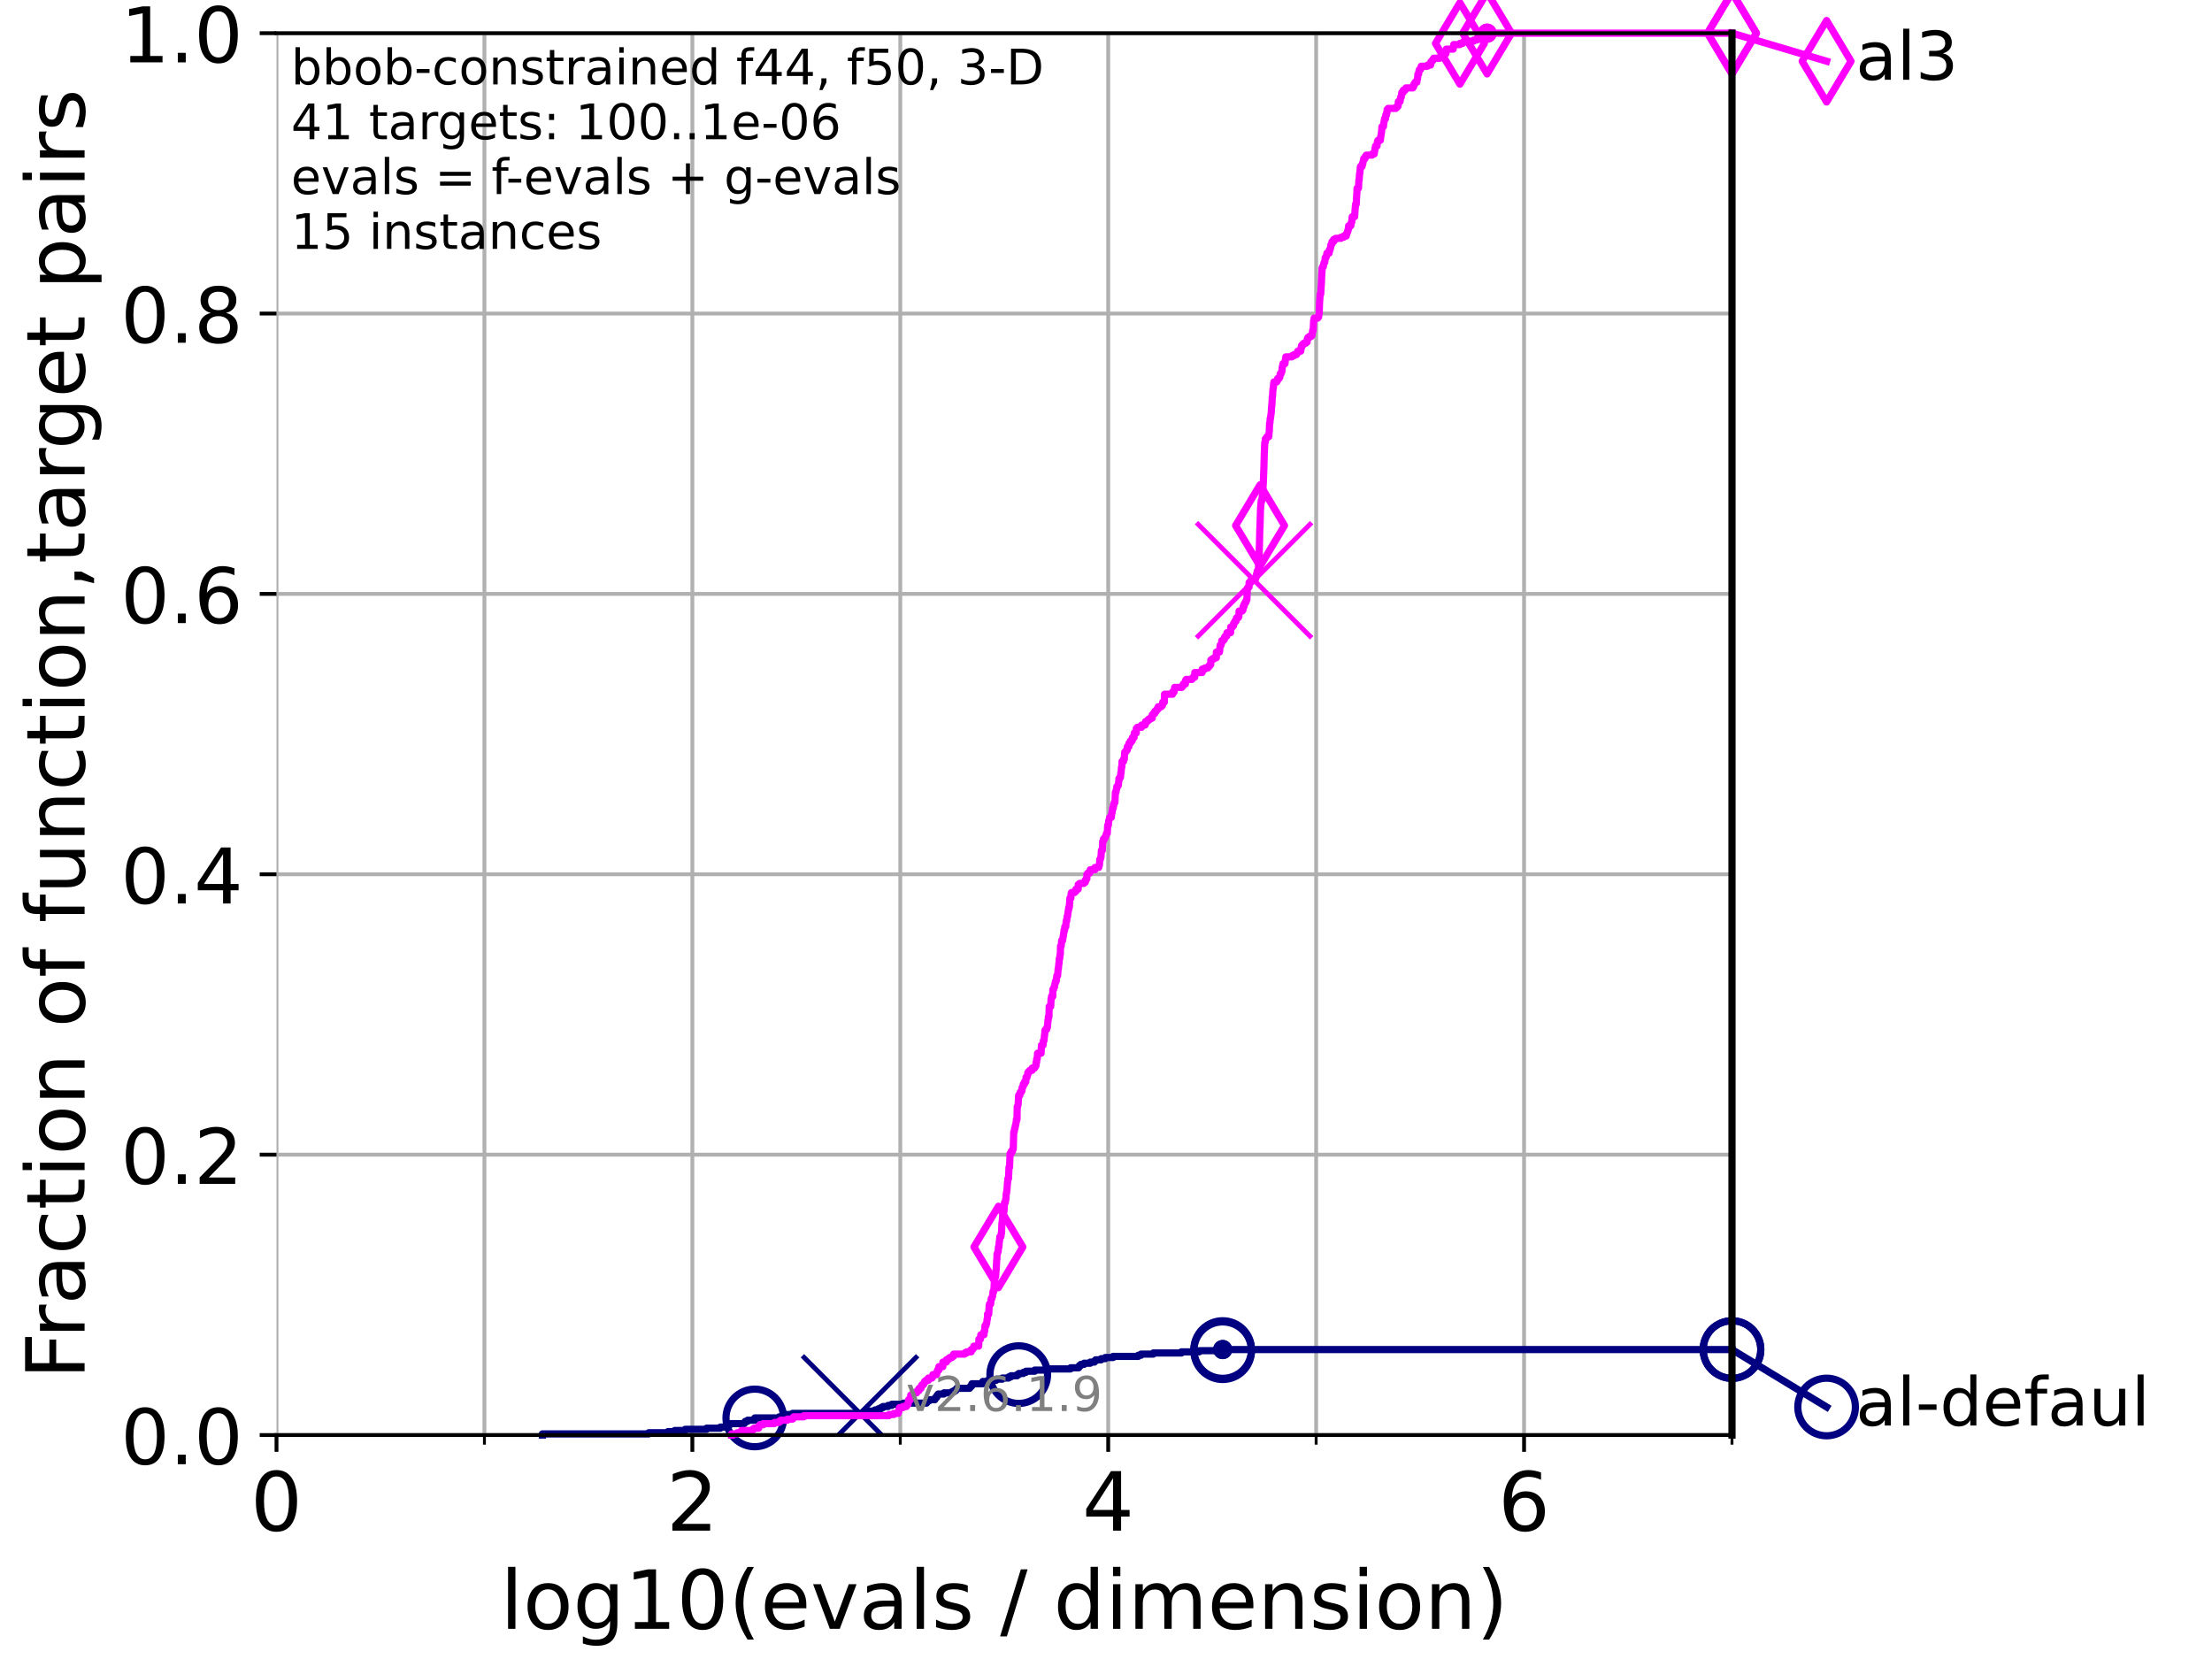 <?xml version="1.0" encoding="utf-8" standalone="no"?>
<!DOCTYPE svg PUBLIC "-//W3C//DTD SVG 1.1//EN"
  "http://www.w3.org/Graphics/SVG/1.1/DTD/svg11.dtd">
<!-- Created with matplotlib (https://matplotlib.org/) -->
<svg height="345.6pt" version="1.1" viewBox="0 0 460.8 345.6" width="460.8pt" xmlns="http://www.w3.org/2000/svg" xmlns:xlink="http://www.w3.org/1999/xlink">
 <defs>
  <style type="text/css">*{stroke-linecap:butt;stroke-linejoin:round;}</style>
 </defs>
 <g id="figure_1">
  <g id="patch_1">
   <path d="M 0 345.6 
L 460.8 345.6 
L 460.8 0 
L 0 0 
z
" style="fill:#ffffff;"/>
  </g>
  <g id="axes_1">
   <g id="patch_2">
    <path d="M 57.6 298.944 
L 360.806 298.944 
L 360.806 6.912 
L 57.6 6.912 
z
" style="fill:#ffffff;"/>
   </g>
   <g id="matplotlib.axis_1">
    <g id="xtick_1">
     <g id="line2d_1">
      <path clip-path="url(#p8fd0bdaa18)" d="M 57.6 298.944 
L 57.6 6.912 
" style="fill:none;stroke:#b0b0b0;stroke-linecap:square;stroke-width:0.8;"/>
     </g>
     <g id="line2d_2">
      <defs>
       <path d="M 0 0 
L 0 3.5 
" id="m3ab7ff0b53" style="stroke:#000000;stroke-width:0.8;"/>
      </defs>
      <g>
       <use style="stroke:#000000;stroke-width:0.8;" x="57.6" xlink:href="#m3ab7ff0b53" y="298.944"/>
      </g>
     </g>
     <g id="text_1">
      <!-- 0 -->
      <g transform="translate(52.192 318.861)scale(0.17 -0.17)">
       <defs>
        <path d="M 31.781 66.406 
Q 24.172 66.406 20.328 58.906 
Q 16.5 51.422 16.5 36.375 
Q 16.5 21.391 20.328 13.891 
Q 24.172 6.391 31.781 6.391 
Q 39.453 6.391 43.281 13.891 
Q 47.125 21.391 47.125 36.375 
Q 47.125 51.422 43.281 58.906 
Q 39.453 66.406 31.781 66.406 
z
M 31.781 74.219 
Q 44.047 74.219 50.516 64.516 
Q 56.984 54.828 56.984 36.375 
Q 56.984 17.969 50.516 8.266 
Q 44.047 -1.422 31.781 -1.422 
Q 19.531 -1.422 13.062 8.266 
Q 6.594 17.969 6.594 36.375 
Q 6.594 54.828 13.062 64.516 
Q 19.531 74.219 31.781 74.219 
z
" id="DejaVuSans-48"/>
       </defs>
       <use xlink:href="#DejaVuSans-48"/>
      </g>
     </g>
    </g>
    <g id="xtick_2">
     <g id="line2d_3">
      <path clip-path="url(#p8fd0bdaa18)" d="M 144.23 298.944 
L 144.23 6.912 
" style="fill:none;stroke:#b0b0b0;stroke-linecap:square;stroke-width:0.8;"/>
     </g>
     <g id="line2d_4">
      <g>
       <use style="stroke:#000000;stroke-width:0.8;" x="144.23" xlink:href="#m3ab7ff0b53" y="298.944"/>
      </g>
     </g>
     <g id="text_2">
      <!-- 2 -->
      <g transform="translate(138.822 318.861)scale(0.17 -0.17)">
       <defs>
        <path d="M 19.188 8.297 
L 53.609 8.297 
L 53.609 0 
L 7.328 0 
L 7.328 8.297 
Q 12.938 14.109 22.625 23.891 
Q 32.328 33.688 34.812 36.531 
Q 39.547 41.844 41.422 45.531 
Q 43.312 49.219 43.312 52.781 
Q 43.312 58.594 39.234 62.25 
Q 35.156 65.922 28.609 65.922 
Q 23.969 65.922 18.812 64.312 
Q 13.672 62.703 7.812 59.422 
L 7.812 69.391 
Q 13.766 71.781 18.938 73 
Q 24.125 74.219 28.422 74.219 
Q 39.75 74.219 46.484 68.547 
Q 53.219 62.891 53.219 53.422 
Q 53.219 48.922 51.531 44.891 
Q 49.859 40.875 45.406 35.406 
Q 44.188 33.984 37.641 27.219 
Q 31.109 20.453 19.188 8.297 
z
" id="DejaVuSans-50"/>
       </defs>
       <use xlink:href="#DejaVuSans-50"/>
      </g>
     </g>
    </g>
    <g id="xtick_3">
     <g id="line2d_5">
      <path clip-path="url(#p8fd0bdaa18)" d="M 230.861 298.944 
L 230.861 6.912 
" style="fill:none;stroke:#b0b0b0;stroke-linecap:square;stroke-width:0.8;"/>
     </g>
     <g id="line2d_6">
      <g>
       <use style="stroke:#000000;stroke-width:0.8;" x="230.861" xlink:href="#m3ab7ff0b53" y="298.944"/>
      </g>
     </g>
     <g id="text_3">
      <!-- 4 -->
      <g transform="translate(225.453 318.861)scale(0.17 -0.17)">
       <defs>
        <path d="M 37.797 64.312 
L 12.891 25.391 
L 37.797 25.391 
z
M 35.203 72.906 
L 47.609 72.906 
L 47.609 25.391 
L 58.016 25.391 
L 58.016 17.188 
L 47.609 17.188 
L 47.609 0 
L 37.797 0 
L 37.797 17.188 
L 4.891 17.188 
L 4.891 26.703 
z
" id="DejaVuSans-52"/>
       </defs>
       <use xlink:href="#DejaVuSans-52"/>
      </g>
     </g>
    </g>
    <g id="xtick_4">
     <g id="line2d_7">
      <path clip-path="url(#p8fd0bdaa18)" d="M 317.491 298.944 
L 317.491 6.912 
" style="fill:none;stroke:#b0b0b0;stroke-linecap:square;stroke-width:0.8;"/>
     </g>
     <g id="line2d_8">
      <g>
       <use style="stroke:#000000;stroke-width:0.8;" x="317.491" xlink:href="#m3ab7ff0b53" y="298.944"/>
      </g>
     </g>
     <g id="text_4">
      <!-- 6 -->
      <g transform="translate(312.083 318.861)scale(0.17 -0.17)">
       <defs>
        <path d="M 33.016 40.375 
Q 26.375 40.375 22.484 35.828 
Q 18.609 31.297 18.609 23.391 
Q 18.609 15.531 22.484 10.953 
Q 26.375 6.391 33.016 6.391 
Q 39.656 6.391 43.531 10.953 
Q 47.406 15.531 47.406 23.391 
Q 47.406 31.297 43.531 35.828 
Q 39.656 40.375 33.016 40.375 
z
M 52.594 71.297 
L 52.594 62.312 
Q 48.875 64.062 45.094 64.984 
Q 41.312 65.922 37.594 65.922 
Q 27.828 65.922 22.672 59.328 
Q 17.531 52.734 16.797 39.406 
Q 19.672 43.656 24.016 45.922 
Q 28.375 48.188 33.594 48.188 
Q 44.578 48.188 50.953 41.516 
Q 57.328 34.859 57.328 23.391 
Q 57.328 12.156 50.688 5.359 
Q 44.047 -1.422 33.016 -1.422 
Q 20.359 -1.422 13.672 8.266 
Q 6.984 17.969 6.984 36.375 
Q 6.984 53.656 15.188 63.938 
Q 23.391 74.219 37.203 74.219 
Q 40.922 74.219 44.703 73.484 
Q 48.484 72.75 52.594 71.297 
z
" id="DejaVuSans-54"/>
       </defs>
       <use xlink:href="#DejaVuSans-54"/>
      </g>
     </g>
    </g>
    <g id="xtick_5">
     <g id="line2d_9">
      <path clip-path="url(#p8fd0bdaa18)" d="M 100.915 298.944 
L 100.915 6.912 
" style="fill:none;stroke:#b0b0b0;stroke-linecap:square;stroke-width:0.8;"/>
     </g>
     <g id="line2d_10">
      <defs>
       <path d="M 0 0 
L 0 2 
" id="m802f79da03" style="stroke:#000000;stroke-width:0.6;"/>
      </defs>
      <g>
       <use style="stroke:#000000;stroke-width:0.6;" x="100.915" xlink:href="#m802f79da03" y="298.944"/>
      </g>
     </g>
    </g>
    <g id="xtick_6">
     <g id="line2d_11">
      <path clip-path="url(#p8fd0bdaa18)" d="M 187.546 298.944 
L 187.546 6.912 
" style="fill:none;stroke:#b0b0b0;stroke-linecap:square;stroke-width:0.8;"/>
     </g>
     <g id="line2d_12">
      <g>
       <use style="stroke:#000000;stroke-width:0.6;" x="187.546" xlink:href="#m802f79da03" y="298.944"/>
      </g>
     </g>
    </g>
    <g id="xtick_7">
     <g id="line2d_13">
      <path clip-path="url(#p8fd0bdaa18)" d="M 274.176 298.944 
L 274.176 6.912 
" style="fill:none;stroke:#b0b0b0;stroke-linecap:square;stroke-width:0.8;"/>
     </g>
     <g id="line2d_14">
      <g>
       <use style="stroke:#000000;stroke-width:0.6;" x="274.176" xlink:href="#m802f79da03" y="298.944"/>
      </g>
     </g>
    </g>
    <g id="xtick_8">
     <g id="line2d_15">
      <path clip-path="url(#p8fd0bdaa18)" d="M 360.806 298.944 
L 360.806 6.912 
" style="fill:none;stroke:#b0b0b0;stroke-linecap:square;stroke-width:0.8;"/>
     </g>
     <g id="line2d_16">
      <g>
       <use style="stroke:#000000;stroke-width:0.6;" x="360.806" xlink:href="#m802f79da03" y="298.944"/>
      </g>
     </g>
    </g>
    <g id="text_5">
     <!-- log10(evals / dimension) -->
     <g transform="translate(104.239 339.314)scale(0.17 -0.17)">
      <defs>
       <path d="M 9.422 75.984 
L 18.406 75.984 
L 18.406 0 
L 9.422 0 
z
" id="DejaVuSans-108"/>
       <path d="M 30.609 48.391 
Q 23.391 48.391 19.188 42.75 
Q 14.984 37.109 14.984 27.297 
Q 14.984 17.484 19.156 11.844 
Q 23.344 6.203 30.609 6.203 
Q 37.797 6.203 41.984 11.859 
Q 46.188 17.531 46.188 27.297 
Q 46.188 37.016 41.984 42.703 
Q 37.797 48.391 30.609 48.391 
z
M 30.609 56 
Q 42.328 56 49.016 48.375 
Q 55.719 40.766 55.719 27.297 
Q 55.719 13.875 49.016 6.219 
Q 42.328 -1.422 30.609 -1.422 
Q 18.844 -1.422 12.172 6.219 
Q 5.516 13.875 5.516 27.297 
Q 5.516 40.766 12.172 48.375 
Q 18.844 56 30.609 56 
z
" id="DejaVuSans-111"/>
       <path d="M 45.406 27.984 
Q 45.406 37.75 41.375 43.109 
Q 37.359 48.484 30.078 48.484 
Q 22.859 48.484 18.828 43.109 
Q 14.797 37.75 14.797 27.984 
Q 14.797 18.266 18.828 12.891 
Q 22.859 7.516 30.078 7.516 
Q 37.359 7.516 41.375 12.891 
Q 45.406 18.266 45.406 27.984 
z
M 54.391 6.781 
Q 54.391 -7.172 48.188 -13.984 
Q 42 -20.797 29.203 -20.797 
Q 24.469 -20.797 20.266 -20.094 
Q 16.062 -19.391 12.109 -17.922 
L 12.109 -9.188 
Q 16.062 -11.328 19.922 -12.344 
Q 23.781 -13.375 27.781 -13.375 
Q 36.625 -13.375 41.016 -8.766 
Q 45.406 -4.156 45.406 5.172 
L 45.406 9.625 
Q 42.625 4.781 38.281 2.391 
Q 33.938 0 27.875 0 
Q 17.828 0 11.672 7.656 
Q 5.516 15.328 5.516 27.984 
Q 5.516 40.672 11.672 48.328 
Q 17.828 56 27.875 56 
Q 33.938 56 38.281 53.609 
Q 42.625 51.219 45.406 46.391 
L 45.406 54.688 
L 54.391 54.688 
z
" id="DejaVuSans-103"/>
       <path d="M 12.406 8.297 
L 28.516 8.297 
L 28.516 63.922 
L 10.984 60.406 
L 10.984 69.391 
L 28.422 72.906 
L 38.281 72.906 
L 38.281 8.297 
L 54.391 8.297 
L 54.391 0 
L 12.406 0 
z
" id="DejaVuSans-49"/>
       <path d="M 31 75.875 
Q 24.469 64.656 21.281 53.656 
Q 18.109 42.672 18.109 31.391 
Q 18.109 20.125 21.312 9.062 
Q 24.516 -2 31 -13.188 
L 23.188 -13.188 
Q 15.875 -1.703 12.234 9.375 
Q 8.594 20.453 8.594 31.391 
Q 8.594 42.281 12.203 53.312 
Q 15.828 64.359 23.188 75.875 
z
" id="DejaVuSans-40"/>
       <path d="M 56.203 29.594 
L 56.203 25.203 
L 14.891 25.203 
Q 15.484 15.922 20.484 11.062 
Q 25.484 6.203 34.422 6.203 
Q 39.594 6.203 44.453 7.469 
Q 49.312 8.734 54.109 11.281 
L 54.109 2.781 
Q 49.266 0.734 44.188 -0.344 
Q 39.109 -1.422 33.891 -1.422 
Q 20.797 -1.422 13.156 6.188 
Q 5.516 13.812 5.516 26.812 
Q 5.516 40.234 12.766 48.109 
Q 20.016 56 32.328 56 
Q 43.359 56 49.781 48.891 
Q 56.203 41.797 56.203 29.594 
z
M 47.219 32.234 
Q 47.125 39.594 43.094 43.984 
Q 39.062 48.391 32.422 48.391 
Q 24.906 48.391 20.391 44.141 
Q 15.875 39.891 15.188 32.172 
z
" id="DejaVuSans-101"/>
       <path d="M 2.984 54.688 
L 12.5 54.688 
L 29.594 8.797 
L 46.688 54.688 
L 56.203 54.688 
L 35.688 0 
L 23.484 0 
z
" id="DejaVuSans-118"/>
       <path d="M 34.281 27.484 
Q 23.391 27.484 19.188 25 
Q 14.984 22.516 14.984 16.5 
Q 14.984 11.719 18.141 8.906 
Q 21.297 6.109 26.703 6.109 
Q 34.188 6.109 38.703 11.406 
Q 43.219 16.703 43.219 25.484 
L 43.219 27.484 
z
M 52.203 31.203 
L 52.203 0 
L 43.219 0 
L 43.219 8.297 
Q 40.141 3.328 35.547 0.953 
Q 30.953 -1.422 24.312 -1.422 
Q 15.922 -1.422 10.953 3.297 
Q 6 8.016 6 15.922 
Q 6 25.141 12.172 29.828 
Q 18.359 34.516 30.609 34.516 
L 43.219 34.516 
L 43.219 35.406 
Q 43.219 41.609 39.141 45 
Q 35.062 48.391 27.688 48.391 
Q 23 48.391 18.547 47.266 
Q 14.109 46.141 10.016 43.891 
L 10.016 52.203 
Q 14.938 54.109 19.578 55.047 
Q 24.219 56 28.609 56 
Q 40.484 56 46.344 49.844 
Q 52.203 43.703 52.203 31.203 
z
" id="DejaVuSans-97"/>
       <path d="M 44.281 53.078 
L 44.281 44.578 
Q 40.484 46.531 36.375 47.5 
Q 32.281 48.484 27.875 48.484 
Q 21.188 48.484 17.844 46.438 
Q 14.5 44.391 14.5 40.281 
Q 14.5 37.156 16.891 35.375 
Q 19.281 33.594 26.516 31.984 
L 29.594 31.297 
Q 39.156 29.25 43.188 25.516 
Q 47.219 21.781 47.219 15.094 
Q 47.219 7.469 41.188 3.016 
Q 35.156 -1.422 24.609 -1.422 
Q 20.219 -1.422 15.453 -0.562 
Q 10.688 0.297 5.422 2 
L 5.422 11.281 
Q 10.406 8.688 15.234 7.391 
Q 20.062 6.109 24.812 6.109 
Q 31.156 6.109 34.562 8.281 
Q 37.984 10.453 37.984 14.406 
Q 37.984 18.062 35.516 20.016 
Q 33.062 21.969 24.703 23.781 
L 21.578 24.516 
Q 13.234 26.266 9.516 29.906 
Q 5.812 33.547 5.812 39.891 
Q 5.812 47.609 11.281 51.797 
Q 16.75 56 26.812 56 
Q 31.781 56 36.172 55.266 
Q 40.578 54.547 44.281 53.078 
z
" id="DejaVuSans-115"/>
       <path id="DejaVuSans-32"/>
       <path d="M 25.391 72.906 
L 33.688 72.906 
L 8.297 -9.281 
L 0 -9.281 
z
" id="DejaVuSans-47"/>
       <path d="M 45.406 46.391 
L 45.406 75.984 
L 54.391 75.984 
L 54.391 0 
L 45.406 0 
L 45.406 8.203 
Q 42.578 3.328 38.25 0.953 
Q 33.938 -1.422 27.875 -1.422 
Q 17.969 -1.422 11.734 6.484 
Q 5.516 14.406 5.516 27.297 
Q 5.516 40.188 11.734 48.094 
Q 17.969 56 27.875 56 
Q 33.938 56 38.25 53.625 
Q 42.578 51.266 45.406 46.391 
z
M 14.797 27.297 
Q 14.797 17.391 18.875 11.75 
Q 22.953 6.109 30.078 6.109 
Q 37.203 6.109 41.297 11.75 
Q 45.406 17.391 45.406 27.297 
Q 45.406 37.203 41.297 42.844 
Q 37.203 48.484 30.078 48.484 
Q 22.953 48.484 18.875 42.844 
Q 14.797 37.203 14.797 27.297 
z
" id="DejaVuSans-100"/>
       <path d="M 9.422 54.688 
L 18.406 54.688 
L 18.406 0 
L 9.422 0 
z
M 9.422 75.984 
L 18.406 75.984 
L 18.406 64.594 
L 9.422 64.594 
z
" id="DejaVuSans-105"/>
       <path d="M 52 44.188 
Q 55.375 50.25 60.062 53.125 
Q 64.75 56 71.094 56 
Q 79.641 56 84.281 50.016 
Q 88.922 44.047 88.922 33.016 
L 88.922 0 
L 79.891 0 
L 79.891 32.719 
Q 79.891 40.578 77.094 44.375 
Q 74.312 48.188 68.609 48.188 
Q 61.625 48.188 57.562 43.547 
Q 53.516 38.922 53.516 30.906 
L 53.516 0 
L 44.484 0 
L 44.484 32.719 
Q 44.484 40.625 41.703 44.406 
Q 38.922 48.188 33.109 48.188 
Q 26.219 48.188 22.156 43.531 
Q 18.109 38.875 18.109 30.906 
L 18.109 0 
L 9.078 0 
L 9.078 54.688 
L 18.109 54.688 
L 18.109 46.188 
Q 21.188 51.219 25.484 53.609 
Q 29.781 56 35.688 56 
Q 41.656 56 45.828 52.969 
Q 50 49.953 52 44.188 
z
" id="DejaVuSans-109"/>
       <path d="M 54.891 33.016 
L 54.891 0 
L 45.906 0 
L 45.906 32.719 
Q 45.906 40.484 42.875 44.328 
Q 39.844 48.188 33.797 48.188 
Q 26.516 48.188 22.312 43.547 
Q 18.109 38.922 18.109 30.906 
L 18.109 0 
L 9.078 0 
L 9.078 54.688 
L 18.109 54.688 
L 18.109 46.188 
Q 21.344 51.125 25.703 53.562 
Q 30.078 56 35.797 56 
Q 45.219 56 50.047 50.172 
Q 54.891 44.344 54.891 33.016 
z
" id="DejaVuSans-110"/>
       <path d="M 8.016 75.875 
L 15.828 75.875 
Q 23.141 64.359 26.781 53.312 
Q 30.422 42.281 30.422 31.391 
Q 30.422 20.453 26.781 9.375 
Q 23.141 -1.703 15.828 -13.188 
L 8.016 -13.188 
Q 14.5 -2 17.703 9.062 
Q 20.906 20.125 20.906 31.391 
Q 20.906 42.672 17.703 53.656 
Q 14.5 64.656 8.016 75.875 
z
" id="DejaVuSans-41"/>
      </defs>
      <use xlink:href="#DejaVuSans-108"/>
      <use x="27.783" xlink:href="#DejaVuSans-111"/>
      <use x="88.965" xlink:href="#DejaVuSans-103"/>
      <use x="152.441" xlink:href="#DejaVuSans-49"/>
      <use x="216.064" xlink:href="#DejaVuSans-48"/>
      <use x="279.688" xlink:href="#DejaVuSans-40"/>
      <use x="318.701" xlink:href="#DejaVuSans-101"/>
      <use x="380.225" xlink:href="#DejaVuSans-118"/>
      <use x="439.404" xlink:href="#DejaVuSans-97"/>
      <use x="500.684" xlink:href="#DejaVuSans-108"/>
      <use x="528.467" xlink:href="#DejaVuSans-115"/>
      <use x="580.566" xlink:href="#DejaVuSans-32"/>
      <use x="612.354" xlink:href="#DejaVuSans-47"/>
      <use x="646.045" xlink:href="#DejaVuSans-32"/>
      <use x="677.832" xlink:href="#DejaVuSans-100"/>
      <use x="741.309" xlink:href="#DejaVuSans-105"/>
      <use x="769.092" xlink:href="#DejaVuSans-109"/>
      <use x="866.504" xlink:href="#DejaVuSans-101"/>
      <use x="928.027" xlink:href="#DejaVuSans-110"/>
      <use x="991.406" xlink:href="#DejaVuSans-115"/>
      <use x="1043.506" xlink:href="#DejaVuSans-105"/>
      <use x="1071.289" xlink:href="#DejaVuSans-111"/>
      <use x="1132.471" xlink:href="#DejaVuSans-110"/>
      <use x="1195.85" xlink:href="#DejaVuSans-41"/>
     </g>
    </g>
   </g>
   <g id="matplotlib.axis_2">
    <g id="ytick_1">
     <g id="line2d_17">
      <path clip-path="url(#p8fd0bdaa18)" d="M 57.6 298.944 
L 360.806 298.944 
" style="fill:none;stroke:#b0b0b0;stroke-linecap:square;stroke-width:0.8;"/>
     </g>
     <g id="line2d_18">
      <defs>
       <path d="M 0 0 
L -3.5 0 
" id="m64f5d61d8f" style="stroke:#000000;stroke-width:0.8;"/>
      </defs>
      <g>
       <use style="stroke:#000000;stroke-width:0.8;" x="57.6" xlink:href="#m64f5d61d8f" y="298.944"/>
      </g>
     </g>
     <g id="text_6">
      <!-- 0.0 -->
      <g transform="translate(25.155 305.023)scale(0.16 -0.16)">
       <defs>
        <path d="M 10.688 12.406 
L 21 12.406 
L 21 0 
L 10.688 0 
z
" id="DejaVuSans-46"/>
       </defs>
       <use xlink:href="#DejaVuSans-48"/>
       <use x="63.623" xlink:href="#DejaVuSans-46"/>
       <use x="95.41" xlink:href="#DejaVuSans-48"/>
      </g>
     </g>
    </g>
    <g id="ytick_2">
     <g id="line2d_19">
      <path clip-path="url(#p8fd0bdaa18)" d="M 57.6 240.538 
L 360.806 240.538 
" style="fill:none;stroke:#b0b0b0;stroke-linecap:square;stroke-width:0.8;"/>
     </g>
     <g id="line2d_20">
      <g>
       <use style="stroke:#000000;stroke-width:0.8;" x="57.6" xlink:href="#m64f5d61d8f" y="240.538"/>
      </g>
     </g>
     <g id="text_7">
      <!-- 0.2 -->
      <g transform="translate(25.155 246.616)scale(0.16 -0.16)">
       <use xlink:href="#DejaVuSans-48"/>
       <use x="63.623" xlink:href="#DejaVuSans-46"/>
       <use x="95.41" xlink:href="#DejaVuSans-50"/>
      </g>
     </g>
    </g>
    <g id="ytick_3">
     <g id="line2d_21">
      <path clip-path="url(#p8fd0bdaa18)" d="M 57.6 182.131 
L 360.806 182.131 
" style="fill:none;stroke:#b0b0b0;stroke-linecap:square;stroke-width:0.8;"/>
     </g>
     <g id="line2d_22">
      <g>
       <use style="stroke:#000000;stroke-width:0.8;" x="57.6" xlink:href="#m64f5d61d8f" y="182.131"/>
      </g>
     </g>
     <g id="text_8">
      <!-- 0.4 -->
      <g transform="translate(25.155 188.21)scale(0.16 -0.16)">
       <use xlink:href="#DejaVuSans-48"/>
       <use x="63.623" xlink:href="#DejaVuSans-46"/>
       <use x="95.41" xlink:href="#DejaVuSans-52"/>
      </g>
     </g>
    </g>
    <g id="ytick_4">
     <g id="line2d_23">
      <path clip-path="url(#p8fd0bdaa18)" d="M 57.6 123.725 
L 360.806 123.725 
" style="fill:none;stroke:#b0b0b0;stroke-linecap:square;stroke-width:0.8;"/>
     </g>
     <g id="line2d_24">
      <g>
       <use style="stroke:#000000;stroke-width:0.8;" x="57.6" xlink:href="#m64f5d61d8f" y="123.725"/>
      </g>
     </g>
     <g id="text_9">
      <!-- 0.6 -->
      <g transform="translate(25.155 129.804)scale(0.16 -0.16)">
       <use xlink:href="#DejaVuSans-48"/>
       <use x="63.623" xlink:href="#DejaVuSans-46"/>
       <use x="95.41" xlink:href="#DejaVuSans-54"/>
      </g>
     </g>
    </g>
    <g id="ytick_5">
     <g id="line2d_25">
      <path clip-path="url(#p8fd0bdaa18)" d="M 57.6 65.318 
L 360.806 65.318 
" style="fill:none;stroke:#b0b0b0;stroke-linecap:square;stroke-width:0.8;"/>
     </g>
     <g id="line2d_26">
      <g>
       <use style="stroke:#000000;stroke-width:0.8;" x="57.6" xlink:href="#m64f5d61d8f" y="65.318"/>
      </g>
     </g>
     <g id="text_10">
      <!-- 0.8 -->
      <g transform="translate(25.155 71.397)scale(0.16 -0.16)">
       <defs>
        <path d="M 31.781 34.625 
Q 24.75 34.625 20.719 30.859 
Q 16.703 27.094 16.703 20.516 
Q 16.703 13.922 20.719 10.156 
Q 24.75 6.391 31.781 6.391 
Q 38.812 6.391 42.859 10.172 
Q 46.922 13.969 46.922 20.516 
Q 46.922 27.094 42.891 30.859 
Q 38.875 34.625 31.781 34.625 
z
M 21.922 38.812 
Q 15.578 40.375 12.031 44.719 
Q 8.5 49.078 8.5 55.328 
Q 8.5 64.062 14.719 69.141 
Q 20.953 74.219 31.781 74.219 
Q 42.672 74.219 48.875 69.141 
Q 55.078 64.062 55.078 55.328 
Q 55.078 49.078 51.531 44.719 
Q 48 40.375 41.703 38.812 
Q 48.828 37.156 52.797 32.312 
Q 56.781 27.484 56.781 20.516 
Q 56.781 9.906 50.312 4.234 
Q 43.844 -1.422 31.781 -1.422 
Q 19.734 -1.422 13.25 4.234 
Q 6.781 9.906 6.781 20.516 
Q 6.781 27.484 10.781 32.312 
Q 14.797 37.156 21.922 38.812 
z
M 18.312 54.391 
Q 18.312 48.734 21.844 45.562 
Q 25.391 42.391 31.781 42.391 
Q 38.141 42.391 41.719 45.562 
Q 45.312 48.734 45.312 54.391 
Q 45.312 60.062 41.719 63.234 
Q 38.141 66.406 31.781 66.406 
Q 25.391 66.406 21.844 63.234 
Q 18.312 60.062 18.312 54.391 
z
" id="DejaVuSans-56"/>
       </defs>
       <use xlink:href="#DejaVuSans-48"/>
       <use x="63.623" xlink:href="#DejaVuSans-46"/>
       <use x="95.41" xlink:href="#DejaVuSans-56"/>
      </g>
     </g>
    </g>
    <g id="ytick_6">
     <g id="line2d_27">
      <path clip-path="url(#p8fd0bdaa18)" d="M 57.6 6.912 
L 360.806 6.912 
" style="fill:none;stroke:#b0b0b0;stroke-linecap:square;stroke-width:0.8;"/>
     </g>
     <g id="line2d_28">
      <g>
       <use style="stroke:#000000;stroke-width:0.8;" x="57.6" xlink:href="#m64f5d61d8f" y="6.912"/>
      </g>
     </g>
     <g id="text_11">
      <!-- 1.0 -->
      <g transform="translate(25.155 12.991)scale(0.16 -0.16)">
       <use xlink:href="#DejaVuSans-49"/>
       <use x="63.623" xlink:href="#DejaVuSans-46"/>
       <use x="95.41" xlink:href="#DejaVuSans-48"/>
      </g>
     </g>
    </g>
    <g id="text_12">
     <!-- Fraction of function,target pairs -->
     <g transform="translate(17.62 287.313)rotate(-90)scale(0.17 -0.17)">
      <defs>
       <path d="M 9.812 72.906 
L 51.703 72.906 
L 51.703 64.594 
L 19.672 64.594 
L 19.672 43.109 
L 48.578 43.109 
L 48.578 34.812 
L 19.672 34.812 
L 19.672 0 
L 9.812 0 
z
" id="DejaVuSans-70"/>
       <path d="M 41.109 46.297 
Q 39.594 47.172 37.812 47.578 
Q 36.031 48 33.891 48 
Q 26.266 48 22.188 43.047 
Q 18.109 38.094 18.109 28.812 
L 18.109 0 
L 9.078 0 
L 9.078 54.688 
L 18.109 54.688 
L 18.109 46.188 
Q 20.953 51.172 25.484 53.578 
Q 30.031 56 36.531 56 
Q 37.453 56 38.578 55.875 
Q 39.703 55.766 41.062 55.516 
z
" id="DejaVuSans-114"/>
       <path d="M 48.781 52.594 
L 48.781 44.188 
Q 44.969 46.297 41.141 47.344 
Q 37.312 48.391 33.406 48.391 
Q 24.656 48.391 19.812 42.844 
Q 14.984 37.312 14.984 27.297 
Q 14.984 17.281 19.812 11.734 
Q 24.656 6.203 33.406 6.203 
Q 37.312 6.203 41.141 7.25 
Q 44.969 8.297 48.781 10.406 
L 48.781 2.094 
Q 45.016 0.344 40.984 -0.531 
Q 36.969 -1.422 32.422 -1.422 
Q 20.062 -1.422 12.781 6.344 
Q 5.516 14.109 5.516 27.297 
Q 5.516 40.672 12.859 48.328 
Q 20.219 56 33.016 56 
Q 37.156 56 41.109 55.141 
Q 45.062 54.297 48.781 52.594 
z
" id="DejaVuSans-99"/>
       <path d="M 18.312 70.219 
L 18.312 54.688 
L 36.812 54.688 
L 36.812 47.703 
L 18.312 47.703 
L 18.312 18.016 
Q 18.312 11.328 20.141 9.422 
Q 21.969 7.516 27.594 7.516 
L 36.812 7.516 
L 36.812 0 
L 27.594 0 
Q 17.188 0 13.234 3.875 
Q 9.281 7.766 9.281 18.016 
L 9.281 47.703 
L 2.688 47.703 
L 2.688 54.688 
L 9.281 54.688 
L 9.281 70.219 
z
" id="DejaVuSans-116"/>
       <path d="M 37.109 75.984 
L 37.109 68.5 
L 28.516 68.5 
Q 23.688 68.5 21.797 66.547 
Q 19.922 64.594 19.922 59.516 
L 19.922 54.688 
L 34.719 54.688 
L 34.719 47.703 
L 19.922 47.703 
L 19.922 0 
L 10.891 0 
L 10.891 47.703 
L 2.297 47.703 
L 2.297 54.688 
L 10.891 54.688 
L 10.891 58.5 
Q 10.891 67.625 15.141 71.797 
Q 19.391 75.984 28.609 75.984 
z
" id="DejaVuSans-102"/>
       <path d="M 8.5 21.578 
L 8.5 54.688 
L 17.484 54.688 
L 17.484 21.922 
Q 17.484 14.156 20.5 10.266 
Q 23.531 6.391 29.594 6.391 
Q 36.859 6.391 41.078 11.031 
Q 45.312 15.672 45.312 23.688 
L 45.312 54.688 
L 54.297 54.688 
L 54.297 0 
L 45.312 0 
L 45.312 8.406 
Q 42.047 3.422 37.719 1 
Q 33.406 -1.422 27.688 -1.422 
Q 18.266 -1.422 13.375 4.438 
Q 8.5 10.297 8.5 21.578 
z
M 31.109 56 
z
" id="DejaVuSans-117"/>
       <path d="M 11.719 12.406 
L 22.016 12.406 
L 22.016 4 
L 14.016 -11.625 
L 7.719 -11.625 
L 11.719 4 
z
" id="DejaVuSans-44"/>
       <path d="M 18.109 8.203 
L 18.109 -20.797 
L 9.078 -20.797 
L 9.078 54.688 
L 18.109 54.688 
L 18.109 46.391 
Q 20.953 51.266 25.266 53.625 
Q 29.594 56 35.594 56 
Q 45.562 56 51.781 48.094 
Q 58.016 40.188 58.016 27.297 
Q 58.016 14.406 51.781 6.484 
Q 45.562 -1.422 35.594 -1.422 
Q 29.594 -1.422 25.266 0.953 
Q 20.953 3.328 18.109 8.203 
z
M 48.688 27.297 
Q 48.688 37.203 44.609 42.844 
Q 40.531 48.484 33.406 48.484 
Q 26.266 48.484 22.188 42.844 
Q 18.109 37.203 18.109 27.297 
Q 18.109 17.391 22.188 11.75 
Q 26.266 6.109 33.406 6.109 
Q 40.531 6.109 44.609 11.75 
Q 48.688 17.391 48.688 27.297 
z
" id="DejaVuSans-112"/>
      </defs>
      <use xlink:href="#DejaVuSans-70"/>
      <use x="50.27" xlink:href="#DejaVuSans-114"/>
      <use x="91.383" xlink:href="#DejaVuSans-97"/>
      <use x="152.662" xlink:href="#DejaVuSans-99"/>
      <use x="207.643" xlink:href="#DejaVuSans-116"/>
      <use x="246.852" xlink:href="#DejaVuSans-105"/>
      <use x="274.635" xlink:href="#DejaVuSans-111"/>
      <use x="335.816" xlink:href="#DejaVuSans-110"/>
      <use x="399.195" xlink:href="#DejaVuSans-32"/>
      <use x="430.982" xlink:href="#DejaVuSans-111"/>
      <use x="492.164" xlink:href="#DejaVuSans-102"/>
      <use x="527.369" xlink:href="#DejaVuSans-32"/>
      <use x="559.156" xlink:href="#DejaVuSans-102"/>
      <use x="594.361" xlink:href="#DejaVuSans-117"/>
      <use x="657.74" xlink:href="#DejaVuSans-110"/>
      <use x="721.119" xlink:href="#DejaVuSans-99"/>
      <use x="776.1" xlink:href="#DejaVuSans-116"/>
      <use x="815.309" xlink:href="#DejaVuSans-105"/>
      <use x="843.092" xlink:href="#DejaVuSans-111"/>
      <use x="904.273" xlink:href="#DejaVuSans-110"/>
      <use x="967.652" xlink:href="#DejaVuSans-44"/>
      <use x="999.439" xlink:href="#DejaVuSans-116"/>
      <use x="1038.648" xlink:href="#DejaVuSans-97"/>
      <use x="1099.928" xlink:href="#DejaVuSans-114"/>
      <use x="1139.291" xlink:href="#DejaVuSans-103"/>
      <use x="1202.768" xlink:href="#DejaVuSans-101"/>
      <use x="1264.291" xlink:href="#DejaVuSans-116"/>
      <use x="1303.5" xlink:href="#DejaVuSans-32"/>
      <use x="1335.287" xlink:href="#DejaVuSans-112"/>
      <use x="1398.764" xlink:href="#DejaVuSans-97"/>
      <use x="1460.043" xlink:href="#DejaVuSans-105"/>
      <use x="1487.826" xlink:href="#DejaVuSans-114"/>
      <use x="1528.939" xlink:href="#DejaVuSans-115"/>
     </g>
    </g>
   </g>
   <g id="line2d_29">
    <defs>
     <path d="M 0 1.5 
C 0.398 1.5 0.779 1.342 1.061 1.061 
C 1.342 0.779 1.5 0.398 1.5 0 
C 1.5 -0.398 1.342 -0.779 1.061 -1.061 
C 0.779 -1.342 0.398 -1.5 0 -1.5 
C -0.398 -1.5 -0.779 -1.342 -1.061 -1.061 
C -1.342 -0.779 -1.5 -0.398 -1.5 0 
C -1.5 0.398 -1.342 0.779 -1.061 1.061 
C -0.779 1.342 -0.398 1.5 0 1.5 
z
" id="m1f25f65cf1" style="stroke:#000080;"/>
    </defs>
    <g>
     <use style="fill:#000080;stroke:#000080;" x="254.707" xlink:href="#m1f25f65cf1" y="281.137"/>
     <use style="fill:#000080;stroke:#000080;" x="254.707" xlink:href="#m1f25f65cf1" y="281.137"/>
    </g>
   </g>
   <g id="line2d_30">
    <path d="M 112.989 298.944 
L 112.989 298.707 
L 135.136 298.707 
L 135.136 298.469 
L 139.15 298.469 
L 139.15 298.232 
L 140.574 298.232 
L 140.574 297.994 
L 142.73 297.994 
L 142.73 297.757 
L 147.184 297.757 
L 147.184 297.519 
L 150.061 297.519 
L 150.061 297.282 
L 151.392 297.282 
L 151.478 296.807 
L 152.066 296.807 
L 152.066 296.57 
L 155.042 296.57 
L 155.042 296.332 
L 155.253 296.332 
L 155.253 296.095 
L 155.735 296.095 
L 155.735 295.857 
L 157.238 295.857 
L 157.238 295.383 
L 162.325 295.383 
L 162.325 295.145 
L 162.985 295.145 
L 162.985 294.908 
L 163.622 294.908 
L 163.622 294.67 
L 165.084 294.67 
L 165.084 294.433 
L 179.993 294.433 
L 179.993 294.196 
L 180.124 294.196 
L 180.124 293.958 
L 182.251 293.958 
L 182.251 293.721 
L 182.968 293.721 
L 182.968 293.483 
L 183.488 293.483 
L 183.488 293.246 
L 183.919 293.246 
L 183.919 293.008 
L 184.998 293.008 
L 184.998 292.771 
L 185.771 292.771 
L 185.771 292.534 
L 188.223 292.534 
L 188.223 292.296 
L 193.009 292.296 
L 193.009 292.059 
L 193.168 292.059 
L 193.168 291.821 
L 193.591 291.821 
L 193.591 291.584 
L 194.746 291.584 
L 194.746 291.346 
L 194.882 291.346 
L 194.882 291.109 
L 195.135 291.109 
L 195.236 290.634 
L 195.451 290.634 
L 195.451 290.397 
L 196.632 290.397 
L 196.632 290.159 
L 198.297 290.159 
L 198.297 289.922 
L 198.738 289.922 
L 198.738 289.684 
L 199.118 289.684 
L 199.118 289.447 
L 199.307 289.447 
L 199.307 289.21 
L 201.986 289.21 
L 201.986 288.972 
L 202.189 288.972 
L 202.189 288.735 
L 202.429 288.735 
L 202.469 288.26 
L 204.722 288.26 
L 204.735 287.785 
L 205.762 287.785 
L 205.762 287.548 
L 207.507 287.548 
L 207.507 287.31 
L 208.774 287.31 
L 208.774 287.073 
L 210.106 287.073 
L 210.106 286.835 
L 210.589 286.835 
L 210.589 286.598 
L 211.888 286.598 
L 211.888 286.361 
L 212.222 286.361 
L 212.222 286.123 
L 213.172 286.123 
L 213.172 285.886 
L 213.716 285.886 
L 213.716 285.648 
L 215.555 285.648 
L 215.555 285.411 
L 218.206 285.411 
L 218.206 285.173 
L 223.014 285.173 
L 223.014 284.936 
L 224.713 284.936 
L 224.713 284.699 
L 224.854 284.699 
L 224.854 284.461 
L 225.158 284.461 
L 225.158 284.224 
L 225.835 284.224 
L 225.835 283.986 
L 227.122 283.986 
L 227.122 283.749 
L 227.981 283.749 
L 227.981 283.511 
L 228.245 283.511 
L 228.245 283.274 
L 229.39 283.274 
L 229.39 283.037 
L 230.244 283.037 
L 230.244 282.799 
L 231.873 282.799 
L 231.873 282.562 
L 237.121 282.562 
L 237.121 282.324 
L 237.7 282.324 
L 237.7 282.087 
L 240.247 282.087 
L 240.247 281.849 
L 246.114 281.849 
L 246.114 281.612 
L 249.835 281.612 
L 249.835 281.375 
L 254.707 281.375 
L 254.707 281.137 
L 360.806 281.137 
L 360.806 281.137 
" style="fill:none;stroke:#000080;stroke-linecap:square;stroke-width:1.5;"/>
   </g>
   <g id="line2d_31">
    <defs>
     <path d="M 0 6 
C 1.591 6 3.117 5.368 4.243 4.243 
C 5.368 3.117 6 1.591 6 0 
C 6 -1.591 5.368 -3.117 4.243 -4.243 
C 3.117 -5.368 1.591 -6 0 -6 
C -1.591 -6 -3.117 -5.368 -4.243 -4.243 
C -5.368 -3.117 -6 -1.591 -6 0 
C -6 1.591 -5.368 3.117 -4.243 4.243 
C -3.117 5.368 -1.591 6 0 6 
z
" id="m66fccfaf4b" style="stroke:#000080;stroke-width:1.5;"/>
    </defs>
    <g>
     <use style="fill-opacity:0;stroke:#000080;stroke-width:1.5;" x="157.238" xlink:href="#m66fccfaf4b" y="295.383"/>
     <use style="fill-opacity:0;stroke:#000080;stroke-width:1.5;" x="212.222" xlink:href="#m66fccfaf4b" y="286.361"/>
     <use style="fill-opacity:0;stroke:#000080;stroke-width:1.5;" x="254.707" xlink:href="#m66fccfaf4b" y="281.375"/>
     <use style="fill-opacity:0;stroke:#000080;stroke-width:1.5;" x="254.707" xlink:href="#m66fccfaf4b" y="281.137"/>
     <use style="fill-opacity:0;stroke:#000080;stroke-width:1.5;" x="360.806" xlink:href="#m66fccfaf4b" y="281.137"/>
    </g>
   </g>
   <g id="line2d_32">
    <path style="fill:none;stroke:#000080;stroke-linecap:square;stroke-width:1.5;"/>
    <g/>
   </g>
   <g id="line2d_33">
    <path clip-path="url(#p8fd0bdaa18)" d="M 179.16 294.433 
" style="fill:none;stroke:#000080;stroke-linecap:square;stroke-width:1.5;"/>
    <defs>
     <path d="M -12 12 
L 12 -12 
M -12 -12 
L 12 12 
" id="ma443f3f42a" style="stroke:#000080;"/>
    </defs>
    <g clip-path="url(#p8fd0bdaa18)">
     <use style="fill:#000080;stroke:#000080;" x="179.16" xlink:href="#ma443f3f42a" y="294.433"/>
    </g>
   </g>
   <g id="line2d_34">
    <defs>
     <path d="M 0 1.5 
C 0.398 1.5 0.779 1.342 1.061 1.061 
C 1.342 0.779 1.5 0.398 1.5 0 
C 1.5 -0.398 1.342 -0.779 1.061 -1.061 
C 0.779 -1.342 0.398 -1.5 0 -1.5 
C -0.398 -1.5 -0.779 -1.342 -1.061 -1.061 
C -1.342 -0.779 -1.5 -0.398 -1.5 0 
C -1.5 0.398 -1.342 0.779 -1.061 1.061 
C -0.779 1.342 -0.398 1.5 0 1.5 
z
" id="m015c620c5a" style="stroke:#ff00ff;"/>
    </defs>
    <g>
     <use style="fill:#ff00ff;stroke:#ff00ff;" x="309.794" xlink:href="#m015c620c5a" y="6.912"/>
     <use style="fill:#ff00ff;stroke:#ff00ff;" x="309.794" xlink:href="#m015c620c5a" y="6.912"/>
    </g>
   </g>
   <g id="line2d_35">
    <path d="M 152.394 298.944 
L 152.394 298.707 
L 153.575 298.707 
L 153.575 298.469 
L 154.469 298.469 
L 154.469 297.994 
L 156.729 297.994 
L 156.729 297.757 
L 157.049 297.757 
L 157.049 297.519 
L 158.037 297.519 
L 158.037 297.045 
L 158.277 297.045 
L 158.277 296.807 
L 158.977 296.807 
L 158.977 296.57 
L 161.291 296.57 
L 161.291 296.332 
L 162.277 296.332 
L 162.277 296.095 
L 162.611 296.095 
L 162.611 295.857 
L 164.02 295.857 
L 164.02 295.62 
L 165.126 295.62 
L 165.126 295.383 
L 165.331 295.383 
L 165.331 295.145 
L 167.453 295.145 
L 167.453 294.908 
L 185.176 294.908 
L 185.176 294.67 
L 186.201 294.67 
L 186.201 294.433 
L 187.095 294.433 
L 187.095 294.196 
L 187.21 294.196 
L 187.299 293.483 
L 187.363 293.483 
L 187.363 293.246 
L 188.071 293.246 
L 188.071 293.008 
L 188.813 293.008 
L 188.813 292.771 
L 188.976 292.771 
L 188.976 292.534 
L 189.184 292.534 
L 189.276 291.584 
L 189.672 291.584 
L 189.717 290.634 
L 190.158 290.634 
L 190.267 290.159 
L 190.96 290.159 
L 190.96 289.922 
L 191.116 289.922 
L 191.116 289.684 
L 191.455 289.684 
L 191.476 289.21 
L 191.868 289.21 
L 191.918 288.735 
L 192.037 288.735 
L 192.037 288.497 
L 192.341 288.497 
L 192.341 288.26 
L 192.486 288.26 
L 192.486 288.022 
L 192.601 288.022 
L 192.601 287.785 
L 192.858 287.785 
L 192.858 287.548 
L 193.399 287.548 
L 193.399 287.073 
L 194.164 287.073 
L 194.164 286.835 
L 194.322 286.835 
L 194.322 286.361 
L 195.119 286.361 
L 195.119 285.886 
L 195.236 285.886 
L 195.294 285.411 
L 195.591 285.411 
L 195.591 284.699 
L 196.415 284.699 
L 196.422 283.749 
L 197.136 283.749 
L 197.136 283.274 
L 197.516 283.274 
L 197.516 283.037 
L 197.824 283.037 
L 197.824 282.799 
L 198.304 282.799 
L 198.304 282.562 
L 198.613 282.562 
L 198.655 282.087 
L 200.942 282.087 
L 200.942 281.849 
L 201.386 281.849 
L 201.386 281.612 
L 202.312 281.612 
L 202.312 281.137 
L 202.618 281.137 
L 202.618 280.9 
L 202.792 280.9 
L 202.864 280.425 
L 203.876 280.425 
L 203.918 279 
L 204.23 279 
L 204.318 278.051 
L 204.989 278.051 
L 204.989 277.338 
L 205.128 277.338 
L 205.192 276.151 
L 205.411 276.151 
L 205.46 275.676 
L 205.542 275.676 
L 205.643 274.727 
L 205.71 274.727 
L 205.71 273.777 
L 205.971 273.777 
L 206.069 271.878 
L 206.13 271.878 
L 206.13 271.64 
L 206.376 271.64 
L 206.463 270.69 
L 206.514 270.69 
L 206.514 270.453 
L 206.646 270.453 
L 206.737 269.978 
L 206.8 269.978 
L 206.858 269.029 
L 207.019 269.029 
L 207.121 267.367 
L 207.148 267.367 
L 207.21 266.417 
L 207.263 266.417 
L 207.28 265.942 
L 207.412 265.942 
L 207.49 264.517 
L 207.529 264.517 
L 207.637 262.381 
L 207.667 262.381 
L 207.697 261.194 
L 207.779 261.194 
L 207.89 260.719 
L 207.945 260.719 
L 207.987 259.769 
L 208.093 259.769 
L 208.168 258.582 
L 208.214 258.582 
L 208.289 257.632 
L 208.509 257.632 
L 208.583 256.92 
L 208.636 256.92 
L 208.717 254.783 
L 208.754 254.783 
L 208.863 253.359 
L 208.875 253.359 
L 208.875 252.884 
L 209.032 252.884 
L 209.112 252.409 
L 209.148 252.409 
L 209.255 250.509 
L 209.42 250.509 
L 209.503 249.797 
L 209.557 249.797 
L 209.615 248.61 
L 209.674 248.61 
L 209.778 247.66 
L 209.785 247.66 
L 209.885 246.236 
L 209.916 246.236 
L 209.965 245.524 
L 210.094 245.524 
L 210.192 243.149 
L 210.312 243.149 
L 210.413 240.3 
L 210.672 240.3 
L 210.672 239.825 
L 210.923 239.825 
L 210.988 239.35 
L 211.078 239.35 
L 211.182 235.789 
L 211.278 235.789 
L 211.359 235.077 
L 211.437 235.077 
L 211.539 234.365 
L 211.584 234.365 
L 211.692 233.652 
L 211.731 233.652 
L 211.731 233.177 
L 211.862 233.177 
L 211.903 230.566 
L 211.975 230.566 
L 212.074 230.091 
L 212.098 230.091 
L 212.196 228.192 
L 212.448 228.192 
L 212.448 227.717 
L 212.575 227.717 
L 212.575 227.479 
L 212.769 227.479 
L 212.769 227.242 
L 212.894 227.242 
L 212.933 226.53 
L 213.056 226.53 
L 213.056 226.292 
L 213.172 226.292 
L 213.172 225.817 
L 213.427 225.817 
L 213.436 225.342 
L 213.707 225.342 
L 213.744 224.393 
L 213.964 224.393 
L 214.05 223.918 
L 214.105 223.918 
L 214.105 223.443 
L 214.282 223.443 
L 214.282 223.206 
L 214.537 223.206 
L 214.537 222.968 
L 215.021 222.968 
L 215.021 222.493 
L 215.529 222.493 
L 215.529 222.256 
L 215.673 222.256 
L 215.673 222.018 
L 215.822 222.018 
L 215.824 221.306 
L 215.941 221.306 
L 215.952 220.594 
L 216.076 220.594 
L 216.137 219.407 
L 216.877 219.407 
L 216.95 217.745 
L 217.286 217.745 
L 217.363 216.795 
L 217.484 216.795 
L 217.588 215.608 
L 217.629 215.608 
L 217.672 214.658 
L 217.82 214.658 
L 217.82 214.421 
L 218.065 214.421 
L 218.129 213.946 
L 218.21 213.946 
L 218.313 212.522 
L 218.357 212.522 
L 218.396 211.809 
L 218.512 211.809 
L 218.57 209.672 
L 218.883 209.672 
L 218.961 208.01 
L 219.058 208.01 
L 219.058 207.536 
L 219.319 207.536 
L 219.324 206.111 
L 219.481 206.111 
L 219.561 205.636 
L 219.668 205.636 
L 219.768 204.924 
L 219.815 204.924 
L 219.867 204.449 
L 220.024 204.449 
L 220.117 203.499 
L 220.148 203.499 
L 220.148 203.262 
L 220.318 203.262 
L 220.428 201.837 
L 220.476 201.837 
L 220.584 200.65 
L 220.628 200.65 
L 220.656 199.701 
L 220.757 199.701 
L 220.843 198.751 
L 220.889 198.751 
L 220.928 197.089 
L 221.065 197.089 
L 221.171 195.902 
L 221.377 195.902 
L 221.485 194.952 
L 221.535 194.952 
L 221.598 194.24 
L 221.647 194.24 
L 221.647 193.765 
L 221.788 193.765 
L 221.815 193.053 
L 222.022 193.053 
L 222.094 191.866 
L 222.212 191.866 
L 222.291 190.916 
L 222.39 190.916 
L 222.492 189.966 
L 222.517 189.966 
L 222.564 189.491 
L 222.632 189.491 
L 222.632 189.017 
L 222.764 189.017 
L 222.87 187.117 
L 223.081 187.117 
L 223.131 186.167 
L 223.208 186.167 
L 223.208 185.93 
L 223.863 185.93 
L 223.863 185.693 
L 224.136 185.693 
L 224.136 185.218 
L 224.614 185.218 
L 224.614 184.268 
L 224.898 184.268 
L 224.898 184.031 
L 225.793 184.031 
L 225.793 183.793 
L 226.084 183.793 
L 226.084 183.318 
L 226.269 183.318 
L 226.269 183.081 
L 226.416 183.081 
L 226.416 182.131 
L 226.6 182.131 
L 226.6 181.894 
L 226.99 181.894 
L 226.99 181.656 
L 227.119 181.656 
L 227.119 181.182 
L 228.083 181.182 
L 228.083 180.707 
L 228.888 180.707 
L 228.937 180.232 
L 229.031 180.232 
L 229.097 179.045 
L 229.225 179.045 
L 229.298 178.57 
L 229.353 178.57 
L 229.449 177.145 
L 229.651 177.145 
L 229.716 175.246 
L 229.865 175.246 
L 229.865 174.771 
L 230.096 174.771 
L 230.096 174.534 
L 230.241 174.534 
L 230.335 174.059 
L 230.413 174.059 
L 230.498 173.584 
L 230.671 173.584 
L 230.751 171.922 
L 230.888 171.922 
L 230.958 170.972 
L 231.005 170.972 
L 231.108 170.497 
L 231.162 170.497 
L 231.162 170.26 
L 231.516 170.26 
L 231.599 169.31 
L 231.669 169.31 
L 231.765 168.361 
L 231.917 168.361 
L 231.946 167.648 
L 232.057 167.648 
L 232.112 167.173 
L 232.26 167.173 
L 232.353 165.037 
L 232.479 165.037 
L 232.587 164.324 
L 232.628 164.324 
L 232.654 163.85 
L 232.838 163.85 
L 232.838 163.612 
L 232.973 163.612 
L 233.058 162.662 
L 233.089 162.662 
L 233.089 162.188 
L 233.259 162.188 
L 233.259 161.95 
L 233.409 161.95 
L 233.49 161 
L 233.541 161 
L 233.627 159.813 
L 233.697 159.813 
L 233.745 158.626 
L 234.048 158.626 
L 234.048 158.151 
L 234.216 158.151 
L 234.288 156.727 
L 234.465 156.727 
L 234.465 156.489 
L 234.641 156.489 
L 234.641 156.252 
L 234.825 156.252 
L 234.846 155.54 
L 235.165 155.54 
L 235.184 154.827 
L 235.476 154.827 
L 235.476 154.353 
L 235.853 154.353 
L 235.905 153.64 
L 236.249 153.64 
L 236.289 152.691 
L 236.715 152.691 
L 236.715 151.741 
L 236.929 151.741 
L 236.929 151.503 
L 237.818 151.503 
L 237.818 151.029 
L 238.56 151.029 
L 238.645 150.316 
L 239.005 150.316 
L 239.005 150.079 
L 239.238 150.079 
L 239.238 149.841 
L 239.598 149.841 
L 239.598 149.604 
L 240.03 149.604 
L 240.03 148.892 
L 240.245 148.892 
L 240.245 148.654 
L 240.561 148.654 
L 240.561 148.18 
L 240.876 148.18 
L 240.876 147.942 
L 241.005 147.942 
L 241.005 147.705 
L 241.273 147.705 
L 241.273 147.23 
L 241.901 147.23 
L 241.901 146.992 
L 242.152 146.992 
L 242.218 146.28 
L 242.552 146.28 
L 242.596 144.618 
L 244.26 144.618 
L 244.26 144.143 
L 244.593 144.143 
L 244.694 143.194 
L 246.204 143.194 
L 246.204 142.956 
L 246.417 142.956 
L 246.505 142.481 
L 246.949 142.481 
L 246.949 141.769 
L 247.101 141.769 
L 247.101 141.532 
L 248.324 141.532 
L 248.324 141.294 
L 248.539 141.294 
L 248.539 141.057 
L 248.884 141.057 
L 248.884 140.107 
L 250.432 140.107 
L 250.432 139.395 
L 250.998 139.395 
L 250.998 139.157 
L 251.618 139.157 
L 251.618 138.92 
L 251.833 138.92 
L 251.833 138.683 
L 252.052 138.683 
L 252.052 138.445 
L 252.216 138.445 
L 252.236 137.495 
L 252.541 137.495 
L 252.541 137.258 
L 252.906 137.258 
L 252.906 137.021 
L 253.393 137.021 
L 253.393 135.833 
L 254.044 135.833 
L 254.148 134.646 
L 254.179 134.646 
L 254.179 134.409 
L 254.371 134.409 
L 254.451 133.934 
L 254.51 133.934 
L 254.51 133.459 
L 254.841 133.459 
L 254.841 133.222 
L 255.062 133.222 
L 255.062 132.747 
L 255.235 132.747 
L 255.235 132.51 
L 255.56 132.51 
L 255.599 131.797 
L 256.356 131.797 
L 256.385 130.61 
L 256.752 130.61 
L 256.752 130.373 
L 256.966 130.373 
L 256.966 129.898 
L 257.119 129.898 
L 257.119 129.66 
L 257.24 129.66 
L 257.24 129.423 
L 257.472 129.423 
L 257.52 128.948 
L 257.585 128.948 
L 257.585 128.711 
L 257.928 128.711 
L 257.928 128.473 
L 258.078 128.473 
L 258.125 127.286 
L 258.792 127.286 
L 258.792 127.049 
L 258.942 127.049 
L 258.96 126.336 
L 259.163 126.336 
L 259.163 125.862 
L 259.3 125.862 
L 259.3 125.624 
L 259.432 125.624 
L 259.432 125.387 
L 259.597 125.387 
L 259.669 124.912 
L 259.751 124.912 
L 259.849 122.538 
L 259.999 122.538 
L 259.999 122.3 
L 260.206 122.3 
L 260.206 121.351 
L 260.58 121.351 
L 260.58 120.876 
L 261.252 120.876 
L 261.252 120.638 
L 261.557 120.638 
L 261.607 120.163 
L 261.699 120.163 
L 261.715 119.689 
L 261.823 119.689 
L 261.886 118.976 
L 262.116 118.976 
L 262.215 117.552 
L 262.237 117.552 
L 262.343 113.99 
L 262.351 113.99 
L 262.45 109.954 
L 262.473 109.954 
L 262.582 106.155 
L 262.586 106.155 
L 262.691 104.731 
L 262.738 104.731 
L 262.744 104.256 
L 262.901 104.256 
L 262.978 102.831 
L 263.044 102.831 
L 263.153 100.695 
L 263.168 100.695 
L 263.276 97.846 
L 263.279 97.846 
L 263.387 94.047 
L 263.395 94.047 
L 263.48 92.147 
L 263.565 92.147 
L 263.59 91.435 
L 263.798 91.435 
L 263.798 91.198 
L 263.941 91.198 
L 263.941 90.96 
L 264.304 90.96 
L 264.413 89.773 
L 264.418 89.773 
L 264.485 88.111 
L 264.551 88.111 
L 264.605 87.161 
L 264.668 87.161 
L 264.772 86.212 
L 264.804 86.212 
L 264.914 84.55 
L 264.938 84.55 
L 265.047 82.65 
L 265.082 82.65 
L 265.185 80.988 
L 265.237 80.988 
L 265.337 79.801 
L 265.38 79.801 
L 265.38 79.564 
L 265.973 79.564 
L 265.973 79.326 
L 266.1 79.326 
L 266.15 78.852 
L 266.451 78.852 
L 266.451 78.614 
L 266.61 78.614 
L 266.666 77.902 
L 266.853 77.902 
L 266.956 77.427 
L 267.04 77.427 
L 267.115 76.477 
L 267.153 76.477 
L 267.214 76.002 
L 267.271 76.002 
L 267.271 75.765 
L 267.679 75.765 
L 267.784 74.815 
L 267.83 74.815 
L 267.86 74.341 
L 269.135 74.341 
L 269.135 74.103 
L 269.577 74.103 
L 269.577 73.866 
L 270.096 73.866 
L 270.096 73.628 
L 270.249 73.628 
L 270.345 73.153 
L 270.971 73.153 
L 271.026 72.441 
L 271.127 72.441 
L 271.136 71.966 
L 271.347 71.966 
L 271.347 71.729 
L 271.612 71.729 
L 271.612 71.491 
L 272.036 71.491 
L 272.036 71.254 
L 272.304 71.254 
L 272.343 70.542 
L 272.456 70.542 
L 272.456 70.304 
L 272.767 70.304 
L 272.767 70.067 
L 273.185 70.067 
L 273.185 69.829 
L 273.345 69.829 
L 273.43 68.88 
L 273.551 68.88 
L 273.66 66.743 
L 273.72 66.743 
L 273.752 66.268 
L 274.512 66.268 
L 274.512 66.031 
L 274.697 66.031 
L 274.786 65.318 
L 274.81 65.318 
L 274.9 62.707 
L 274.924 62.707 
L 275.004 61.282 
L 275.131 61.282 
L 275.234 59.383 
L 275.252 59.383 
L 275.361 56.771 
L 275.389 56.771 
L 275.408 55.821 
L 275.511 55.821 
L 275.511 55.584 
L 275.67 55.584 
L 275.77 54.872 
L 275.854 54.872 
L 275.854 54.634 
L 275.973 54.634 
L 276.066 53.685 
L 276.231 53.685 
L 276.324 53.21 
L 276.397 53.21 
L 276.416 52.735 
L 276.88 52.735 
L 276.947 52.023 
L 277.085 52.023 
L 277.165 51.548 
L 277.206 51.548 
L 277.223 51.073 
L 277.318 51.073 
L 277.318 50.836 
L 277.469 50.836 
L 277.486 50.361 
L 277.811 50.361 
L 277.824 49.886 
L 278.247 49.886 
L 278.247 49.648 
L 279.352 49.648 
L 279.352 49.411 
L 279.931 49.411 
L 279.931 49.174 
L 280.452 49.174 
L 280.461 48.699 
L 280.591 48.699 
L 280.684 48.224 
L 280.785 48.224 
L 280.827 47.749 
L 280.924 47.749 
L 280.942 47.037 
L 281.395 47.037 
L 281.5 46.324 
L 281.581 46.324 
L 281.666 45.375 
L 281.698 45.375 
L 281.698 45.137 
L 282.199 45.137 
L 282.302 43.475 
L 282.317 43.475 
L 282.393 42.526 
L 282.539 42.526 
L 282.632 40.389 
L 282.666 40.389 
L 282.704 39.202 
L 283 39.202 
L 283.075 37.54 
L 283.134 37.54 
L 283.225 36.115 
L 283.28 36.115 
L 283.372 34.928 
L 283.403 34.928 
L 283.403 34.691 
L 283.738 34.691 
L 283.741 34.216 
L 283.877 34.216 
L 283.981 33.504 
L 284.043 33.504 
L 284.086 33.029 
L 284.372 33.029 
L 284.432 32.554 
L 284.611 32.554 
L 284.611 32.316 
L 285.809 32.316 
L 285.809 32.079 
L 286.268 32.079 
L 286.375 31.367 
L 286.401 31.367 
L 286.479 30.654 
L 286.546 30.654 
L 286.546 30.417 
L 286.862 30.417 
L 286.947 29.467 
L 287.053 29.467 
L 287.053 29.23 
L 287.552 29.23 
L 287.653 28.28 
L 287.679 28.28 
L 287.79 27.568 
L 287.791 27.568 
L 287.887 26.381 
L 288.193 26.381 
L 288.299 25.431 
L 288.33 25.431 
L 288.424 24.719 
L 288.627 24.719 
L 288.66 24.007 
L 288.822 24.007 
L 288.827 23.532 
L 288.936 23.532 
L 288.96 22.819 
L 289.178 22.819 
L 289.178 22.582 
L 290.776 22.582 
L 290.776 22.345 
L 291.062 22.345 
L 291.062 22.107 
L 291.247 22.107 
L 291.3 21.157 
L 291.665 21.157 
L 291.756 20.445 
L 291.794 20.445 
L 291.794 20.208 
L 291.912 20.208 
L 292.017 19.258 
L 292.318 19.258 
L 292.335 18.783 
L 292.72 18.783 
L 292.72 18.546 
L 292.883 18.546 
L 292.883 18.308 
L 294.32 18.308 
L 294.32 18.071 
L 294.483 18.071 
L 294.496 17.596 
L 294.647 17.596 
L 294.647 17.359 
L 294.81 17.359 
L 294.81 17.121 
L 295.156 17.121 
L 295.25 16.409 
L 295.302 16.409 
L 295.371 15.459 
L 295.527 15.459 
L 295.602 14.747 
L 295.673 14.747 
L 295.673 14.51 
L 295.893 14.51 
L 295.893 14.272 
L 296.033 14.272 
L 296.063 13.797 
L 297.365 13.797 
L 297.365 13.56 
L 298.025 13.56 
L 298.084 12.848 
L 298.319 12.848 
L 298.319 12.61 
L 298.5 12.61 
L 298.5 12.373 
L 298.655 12.373 
L 298.655 12.135 
L 299.932 12.135 
L 299.932 11.898 
L 300.278 11.898 
L 300.278 11.66 
L 300.63 11.66 
L 300.63 11.423 
L 300.828 11.423 
L 300.828 11.186 
L 301.211 11.186 
L 301.273 10.236 
L 302.723 10.236 
L 302.831 9.286 
L 304.124 9.286 
L 304.124 9.049 
L 304.703 9.049 
L 304.703 8.811 
L 304.99 8.811 
L 304.99 8.574 
L 306.989 8.574 
L 306.989 8.337 
L 307.665 8.337 
L 307.761 7.862 
L 307.925 7.862 
L 307.925 7.624 
L 308.206 7.624 
L 308.206 7.387 
L 308.356 7.387 
L 308.356 7.149 
L 309.794 7.149 
L 309.794 6.912 
L 360.806 6.912 
L 360.806 6.912 
" style="fill:none;stroke:#ff00ff;stroke-linecap:square;stroke-width:1.5;"/>
   </g>
   <g id="line2d_36">
    <defs>
     <path d="M -0 8.485 
L 5.091 0 
L 0 -8.485 
L -5.091 -0 
z
" id="m6b0b191c93" style="stroke:#ff00ff;stroke-linejoin:miter;stroke-width:1.5;"/>
    </defs>
    <g>
     <use style="fill-opacity:0;stroke:#ff00ff;stroke-linejoin:miter;stroke-width:1.5;" x="207.987" xlink:href="#m6b0b191c93" y="259.769"/>
     <use style="fill-opacity:0;stroke:#ff00ff;stroke-linejoin:miter;stroke-width:1.5;" x="262.494" xlink:href="#m6b0b191c93" y="109.479"/>
     <use style="fill-opacity:0;stroke:#ff00ff;stroke-linejoin:miter;stroke-width:1.5;" x="304.124" xlink:href="#m6b0b191c93" y="9.049"/>
     <use style="fill-opacity:0;stroke:#ff00ff;stroke-linejoin:miter;stroke-width:1.5;" x="309.794" xlink:href="#m6b0b191c93" y="6.912"/>
     <use style="fill-opacity:0;stroke:#ff00ff;stroke-linejoin:miter;stroke-width:1.5;" x="360.806" xlink:href="#m6b0b191c93" y="6.912"/>
    </g>
   </g>
   <g id="line2d_37">
    <path style="fill:none;stroke:#ff00ff;stroke-linecap:square;stroke-width:1.5;"/>
    <g/>
   </g>
   <g id="line2d_38">
    <path clip-path="url(#p8fd0bdaa18)" d="M 261.244 120.876 
" style="fill:none;stroke:#ff00ff;stroke-linecap:square;stroke-width:1.5;"/>
    <defs>
     <path d="M -12 12 
L 12 -12 
M -12 -12 
L 12 12 
" id="m31a8ed4d0b" style="stroke:#ff00ff;"/>
    </defs>
    <g clip-path="url(#p8fd0bdaa18)">
     <use style="fill:#ff00ff;stroke:#ff00ff;" x="261.244" xlink:href="#m31a8ed4d0b" y="120.876"/>
    </g>
   </g>
   <g id="line2d_39">
    <path d="M 360.806 281.137 
L 380.515 293.103 
" style="fill:none;stroke:#000080;stroke-linecap:square;stroke-width:1.5;"/>
    <g>
     <use style="fill-opacity:0;stroke:#000080;stroke-width:1.5;" x="360.806" xlink:href="#m66fccfaf4b" y="281.137"/>
     <use style="fill-opacity:0;stroke:#000080;stroke-width:1.5;" x="380.515" xlink:href="#m66fccfaf4b" y="293.103"/>
    </g>
   </g>
   <g id="line2d_40">
    <path d="M 360.806 6.912 
L 380.515 12.753 
" style="fill:none;stroke:#ff00ff;stroke-linecap:square;stroke-width:1.5;"/>
    <g>
     <use style="fill-opacity:0;stroke:#ff00ff;stroke-linejoin:miter;stroke-width:1.5;" x="360.806" xlink:href="#m6b0b191c93" y="6.912"/>
     <use style="fill-opacity:0;stroke:#ff00ff;stroke-linejoin:miter;stroke-width:1.5;" x="380.515" xlink:href="#m6b0b191c93" y="12.753"/>
    </g>
   </g>
   <g id="line2d_41">
    <path d="M 360.806 298.944 
L 360.806 6.912 
" style="fill:none;stroke:#000000;stroke-linecap:square;stroke-width:1.5;"/>
   </g>
   <g id="patch_3">
    <path d="M 57.6 298.944 
L 360.806 298.944 
" style="fill:none;stroke:#000000;stroke-linecap:square;stroke-linejoin:miter;stroke-width:0.8;"/>
   </g>
   <g id="patch_4">
    <path d="M 57.6 6.912 
L 360.806 6.912 
" style="fill:none;stroke:#000000;stroke-linecap:square;stroke-linejoin:miter;stroke-width:0.8;"/>
   </g>
   <g id="text_13">
    <!-- al-defaul -->
    <g transform="translate(386.579 296.966)scale(0.14 -0.14)">
     <defs>
      <path d="M 4.891 31.391 
L 31.203 31.391 
L 31.203 23.391 
L 4.891 23.391 
z
" id="DejaVuSans-45"/>
     </defs>
     <use xlink:href="#DejaVuSans-97"/>
     <use x="61.279" xlink:href="#DejaVuSans-108"/>
     <use x="89.062" xlink:href="#DejaVuSans-45"/>
     <use x="125.146" xlink:href="#DejaVuSans-100"/>
     <use x="188.623" xlink:href="#DejaVuSans-101"/>
     <use x="250.146" xlink:href="#DejaVuSans-102"/>
     <use x="285.352" xlink:href="#DejaVuSans-97"/>
     <use x="346.631" xlink:href="#DejaVuSans-117"/>
     <use x="410.01" xlink:href="#DejaVuSans-108"/>
    </g>
   </g>
   <g id="text_14">
    <!-- al3 -->
    <g transform="translate(386.579 16.616)scale(0.14 -0.14)">
     <defs>
      <path d="M 40.578 39.312 
Q 47.656 37.797 51.625 33 
Q 55.609 28.219 55.609 21.188 
Q 55.609 10.406 48.188 4.484 
Q 40.766 -1.422 27.094 -1.422 
Q 22.516 -1.422 17.656 -0.516 
Q 12.797 0.391 7.625 2.203 
L 7.625 11.719 
Q 11.719 9.328 16.594 8.109 
Q 21.484 6.891 26.812 6.891 
Q 36.078 6.891 40.938 10.547 
Q 45.797 14.203 45.797 21.188 
Q 45.797 27.641 41.281 31.266 
Q 36.766 34.906 28.719 34.906 
L 20.219 34.906 
L 20.219 43.016 
L 29.109 43.016 
Q 36.375 43.016 40.234 45.922 
Q 44.094 48.828 44.094 54.297 
Q 44.094 59.906 40.109 62.906 
Q 36.141 65.922 28.719 65.922 
Q 24.656 65.922 20.016 65.031 
Q 15.375 64.156 9.812 62.312 
L 9.812 71.094 
Q 15.438 72.656 20.344 73.438 
Q 25.25 74.219 29.594 74.219 
Q 40.828 74.219 47.359 69.109 
Q 53.906 64.016 53.906 55.328 
Q 53.906 49.266 50.438 45.094 
Q 46.969 40.922 40.578 39.312 
z
" id="DejaVuSans-51"/>
     </defs>
     <use xlink:href="#DejaVuSans-97"/>
     <use x="61.279" xlink:href="#DejaVuSans-108"/>
     <use x="89.062" xlink:href="#DejaVuSans-51"/>
    </g>
   </g>
   <g id="text_15">
    <!-- bbob-constrained f44, f50, 3-D -->
    <g transform="translate(60.632 17.583)scale(0.102 -0.102)">
     <defs>
      <path d="M 48.688 27.297 
Q 48.688 37.203 44.609 42.844 
Q 40.531 48.484 33.406 48.484 
Q 26.266 48.484 22.188 42.844 
Q 18.109 37.203 18.109 27.297 
Q 18.109 17.391 22.188 11.75 
Q 26.266 6.109 33.406 6.109 
Q 40.531 6.109 44.609 11.75 
Q 48.688 17.391 48.688 27.297 
z
M 18.109 46.391 
Q 20.953 51.266 25.266 53.625 
Q 29.594 56 35.594 56 
Q 45.562 56 51.781 48.094 
Q 58.016 40.188 58.016 27.297 
Q 58.016 14.406 51.781 6.484 
Q 45.562 -1.422 35.594 -1.422 
Q 29.594 -1.422 25.266 0.953 
Q 20.953 3.328 18.109 8.203 
L 18.109 0 
L 9.078 0 
L 9.078 75.984 
L 18.109 75.984 
z
" id="DejaVuSans-98"/>
      <path d="M 10.797 72.906 
L 49.516 72.906 
L 49.516 64.594 
L 19.828 64.594 
L 19.828 46.734 
Q 21.969 47.469 24.109 47.828 
Q 26.266 48.188 28.422 48.188 
Q 40.625 48.188 47.75 41.5 
Q 54.891 34.812 54.891 23.391 
Q 54.891 11.625 47.562 5.094 
Q 40.234 -1.422 26.906 -1.422 
Q 22.312 -1.422 17.547 -0.641 
Q 12.797 0.141 7.719 1.703 
L 7.719 11.625 
Q 12.109 9.234 16.797 8.062 
Q 21.484 6.891 26.703 6.891 
Q 35.156 6.891 40.078 11.328 
Q 45.016 15.766 45.016 23.391 
Q 45.016 31 40.078 35.438 
Q 35.156 39.891 26.703 39.891 
Q 22.75 39.891 18.812 39.016 
Q 14.891 38.141 10.797 36.281 
z
" id="DejaVuSans-53"/>
      <path d="M 19.672 64.797 
L 19.672 8.109 
L 31.594 8.109 
Q 46.688 8.109 53.688 14.938 
Q 60.688 21.781 60.688 36.531 
Q 60.688 51.172 53.688 57.984 
Q 46.688 64.797 31.594 64.797 
z
M 9.812 72.906 
L 30.078 72.906 
Q 51.266 72.906 61.172 64.094 
Q 71.094 55.281 71.094 36.531 
Q 71.094 17.672 61.125 8.828 
Q 51.172 0 30.078 0 
L 9.812 0 
z
" id="DejaVuSans-68"/>
     </defs>
     <use xlink:href="#DejaVuSans-98"/>
     <use x="63.477" xlink:href="#DejaVuSans-98"/>
     <use x="126.953" xlink:href="#DejaVuSans-111"/>
     <use x="188.135" xlink:href="#DejaVuSans-98"/>
     <use x="251.611" xlink:href="#DejaVuSans-45"/>
     <use x="287.695" xlink:href="#DejaVuSans-99"/>
     <use x="342.676" xlink:href="#DejaVuSans-111"/>
     <use x="403.857" xlink:href="#DejaVuSans-110"/>
     <use x="467.236" xlink:href="#DejaVuSans-115"/>
     <use x="519.336" xlink:href="#DejaVuSans-116"/>
     <use x="558.545" xlink:href="#DejaVuSans-114"/>
     <use x="599.658" xlink:href="#DejaVuSans-97"/>
     <use x="660.938" xlink:href="#DejaVuSans-105"/>
     <use x="688.721" xlink:href="#DejaVuSans-110"/>
     <use x="752.1" xlink:href="#DejaVuSans-101"/>
     <use x="813.623" xlink:href="#DejaVuSans-100"/>
     <use x="877.1" xlink:href="#DejaVuSans-32"/>
     <use x="908.887" xlink:href="#DejaVuSans-102"/>
     <use x="944.092" xlink:href="#DejaVuSans-52"/>
     <use x="1007.715" xlink:href="#DejaVuSans-52"/>
     <use x="1071.338" xlink:href="#DejaVuSans-44"/>
     <use x="1103.125" xlink:href="#DejaVuSans-32"/>
     <use x="1134.912" xlink:href="#DejaVuSans-102"/>
     <use x="1170.117" xlink:href="#DejaVuSans-53"/>
     <use x="1233.74" xlink:href="#DejaVuSans-48"/>
     <use x="1297.363" xlink:href="#DejaVuSans-44"/>
     <use x="1329.15" xlink:href="#DejaVuSans-32"/>
     <use x="1360.938" xlink:href="#DejaVuSans-51"/>
     <use x="1424.561" xlink:href="#DejaVuSans-45"/>
     <use x="1460.645" xlink:href="#DejaVuSans-68"/>
    </g>
    <!-- 41 targets: 100..1e-06 -->
    <g transform="translate(60.632 29.004)scale(0.102 -0.102)">
     <defs>
      <path d="M 11.719 12.406 
L 22.016 12.406 
L 22.016 0 
L 11.719 0 
z
M 11.719 51.703 
L 22.016 51.703 
L 22.016 39.312 
L 11.719 39.312 
z
" id="DejaVuSans-58"/>
     </defs>
     <use xlink:href="#DejaVuSans-52"/>
     <use x="63.623" xlink:href="#DejaVuSans-49"/>
     <use x="127.246" xlink:href="#DejaVuSans-32"/>
     <use x="159.033" xlink:href="#DejaVuSans-116"/>
     <use x="198.242" xlink:href="#DejaVuSans-97"/>
     <use x="259.521" xlink:href="#DejaVuSans-114"/>
     <use x="298.885" xlink:href="#DejaVuSans-103"/>
     <use x="362.361" xlink:href="#DejaVuSans-101"/>
     <use x="423.885" xlink:href="#DejaVuSans-116"/>
     <use x="463.094" xlink:href="#DejaVuSans-115"/>
     <use x="515.193" xlink:href="#DejaVuSans-58"/>
     <use x="548.885" xlink:href="#DejaVuSans-32"/>
     <use x="580.672" xlink:href="#DejaVuSans-49"/>
     <use x="644.295" xlink:href="#DejaVuSans-48"/>
     <use x="707.918" xlink:href="#DejaVuSans-48"/>
     <use x="771.541" xlink:href="#DejaVuSans-46"/>
     <use x="803.328" xlink:href="#DejaVuSans-46"/>
     <use x="835.115" xlink:href="#DejaVuSans-49"/>
     <use x="898.738" xlink:href="#DejaVuSans-101"/>
     <use x="960.262" xlink:href="#DejaVuSans-45"/>
     <use x="996.346" xlink:href="#DejaVuSans-48"/>
     <use x="1059.969" xlink:href="#DejaVuSans-54"/>
    </g>
    <!-- evals = f-evals + g-evals -->
    <g transform="translate(60.632 40.426)scale(0.102 -0.102)">
     <defs>
      <path d="M 10.594 45.406 
L 73.188 45.406 
L 73.188 37.203 
L 10.594 37.203 
z
M 10.594 25.484 
L 73.188 25.484 
L 73.188 17.188 
L 10.594 17.188 
z
" id="DejaVuSans-61"/>
      <path d="M 46 62.703 
L 46 35.5 
L 73.188 35.5 
L 73.188 27.203 
L 46 27.203 
L 46 0 
L 37.797 0 
L 37.797 27.203 
L 10.594 27.203 
L 10.594 35.5 
L 37.797 35.5 
L 37.797 62.703 
z
" id="DejaVuSans-43"/>
     </defs>
     <use xlink:href="#DejaVuSans-101"/>
     <use x="61.523" xlink:href="#DejaVuSans-118"/>
     <use x="120.703" xlink:href="#DejaVuSans-97"/>
     <use x="181.982" xlink:href="#DejaVuSans-108"/>
     <use x="209.766" xlink:href="#DejaVuSans-115"/>
     <use x="261.865" xlink:href="#DejaVuSans-32"/>
     <use x="293.652" xlink:href="#DejaVuSans-61"/>
     <use x="377.441" xlink:href="#DejaVuSans-32"/>
     <use x="409.229" xlink:href="#DejaVuSans-102"/>
     <use x="438.934" xlink:href="#DejaVuSans-45"/>
     <use x="475.018" xlink:href="#DejaVuSans-101"/>
     <use x="536.541" xlink:href="#DejaVuSans-118"/>
     <use x="595.721" xlink:href="#DejaVuSans-97"/>
     <use x="657" xlink:href="#DejaVuSans-108"/>
     <use x="684.783" xlink:href="#DejaVuSans-115"/>
     <use x="736.883" xlink:href="#DejaVuSans-32"/>
     <use x="768.67" xlink:href="#DejaVuSans-43"/>
     <use x="852.459" xlink:href="#DejaVuSans-32"/>
     <use x="884.246" xlink:href="#DejaVuSans-103"/>
     <use x="947.723" xlink:href="#DejaVuSans-45"/>
     <use x="983.807" xlink:href="#DejaVuSans-101"/>
     <use x="1045.33" xlink:href="#DejaVuSans-118"/>
     <use x="1104.51" xlink:href="#DejaVuSans-97"/>
     <use x="1165.789" xlink:href="#DejaVuSans-108"/>
     <use x="1193.572" xlink:href="#DejaVuSans-115"/>
    </g>
    <!-- 15 instances -->
    <g transform="translate(60.632 51.848)scale(0.102 -0.102)">
     <use xlink:href="#DejaVuSans-49"/>
     <use x="63.623" xlink:href="#DejaVuSans-53"/>
     <use x="127.246" xlink:href="#DejaVuSans-32"/>
     <use x="159.033" xlink:href="#DejaVuSans-105"/>
     <use x="186.816" xlink:href="#DejaVuSans-110"/>
     <use x="250.195" xlink:href="#DejaVuSans-115"/>
     <use x="302.295" xlink:href="#DejaVuSans-116"/>
     <use x="341.504" xlink:href="#DejaVuSans-97"/>
     <use x="402.783" xlink:href="#DejaVuSans-110"/>
     <use x="466.162" xlink:href="#DejaVuSans-99"/>
     <use x="521.143" xlink:href="#DejaVuSans-101"/>
     <use x="582.666" xlink:href="#DejaVuSans-115"/>
    </g>
   </g>
   <g id="text_16">
    <!-- v2.6.1.9 -->
    <g style="fill:#808080;" transform="translate(188.752 293.944)scale(0.1 -0.1)">
     <defs>
      <path d="M 10.984 1.516 
L 10.984 10.5 
Q 14.703 8.734 18.5 7.812 
Q 22.312 6.891 25.984 6.891 
Q 35.75 6.891 40.891 13.453 
Q 46.047 20.016 46.781 33.406 
Q 43.953 29.203 39.594 26.953 
Q 35.25 24.703 29.984 24.703 
Q 19.047 24.703 12.672 31.312 
Q 6.297 37.938 6.297 49.422 
Q 6.297 60.641 12.938 67.422 
Q 19.578 74.219 30.609 74.219 
Q 43.266 74.219 49.922 64.516 
Q 56.594 54.828 56.594 36.375 
Q 56.594 19.141 48.406 8.859 
Q 40.234 -1.422 26.422 -1.422 
Q 22.703 -1.422 18.891 -0.688 
Q 15.094 0.047 10.984 1.516 
z
M 30.609 32.422 
Q 37.25 32.422 41.125 36.953 
Q 45.016 41.5 45.016 49.422 
Q 45.016 57.281 41.125 61.844 
Q 37.25 66.406 30.609 66.406 
Q 23.969 66.406 20.094 61.844 
Q 16.219 57.281 16.219 49.422 
Q 16.219 41.5 20.094 36.953 
Q 23.969 32.422 30.609 32.422 
z
" id="DejaVuSans-57"/>
     </defs>
     <use xlink:href="#DejaVuSans-118"/>
     <use x="59.18" xlink:href="#DejaVuSans-50"/>
     <use x="122.803" xlink:href="#DejaVuSans-46"/>
     <use x="154.59" xlink:href="#DejaVuSans-54"/>
     <use x="218.213" xlink:href="#DejaVuSans-46"/>
     <use x="250" xlink:href="#DejaVuSans-49"/>
     <use x="313.623" xlink:href="#DejaVuSans-46"/>
     <use x="345.41" xlink:href="#DejaVuSans-57"/>
    </g>
   </g>
  </g>
 </g>
 <defs>
  <clipPath id="p8fd0bdaa18">
   <rect height="292.032" width="303.206" x="57.6" y="6.912"/>
  </clipPath>
 </defs>
</svg>

